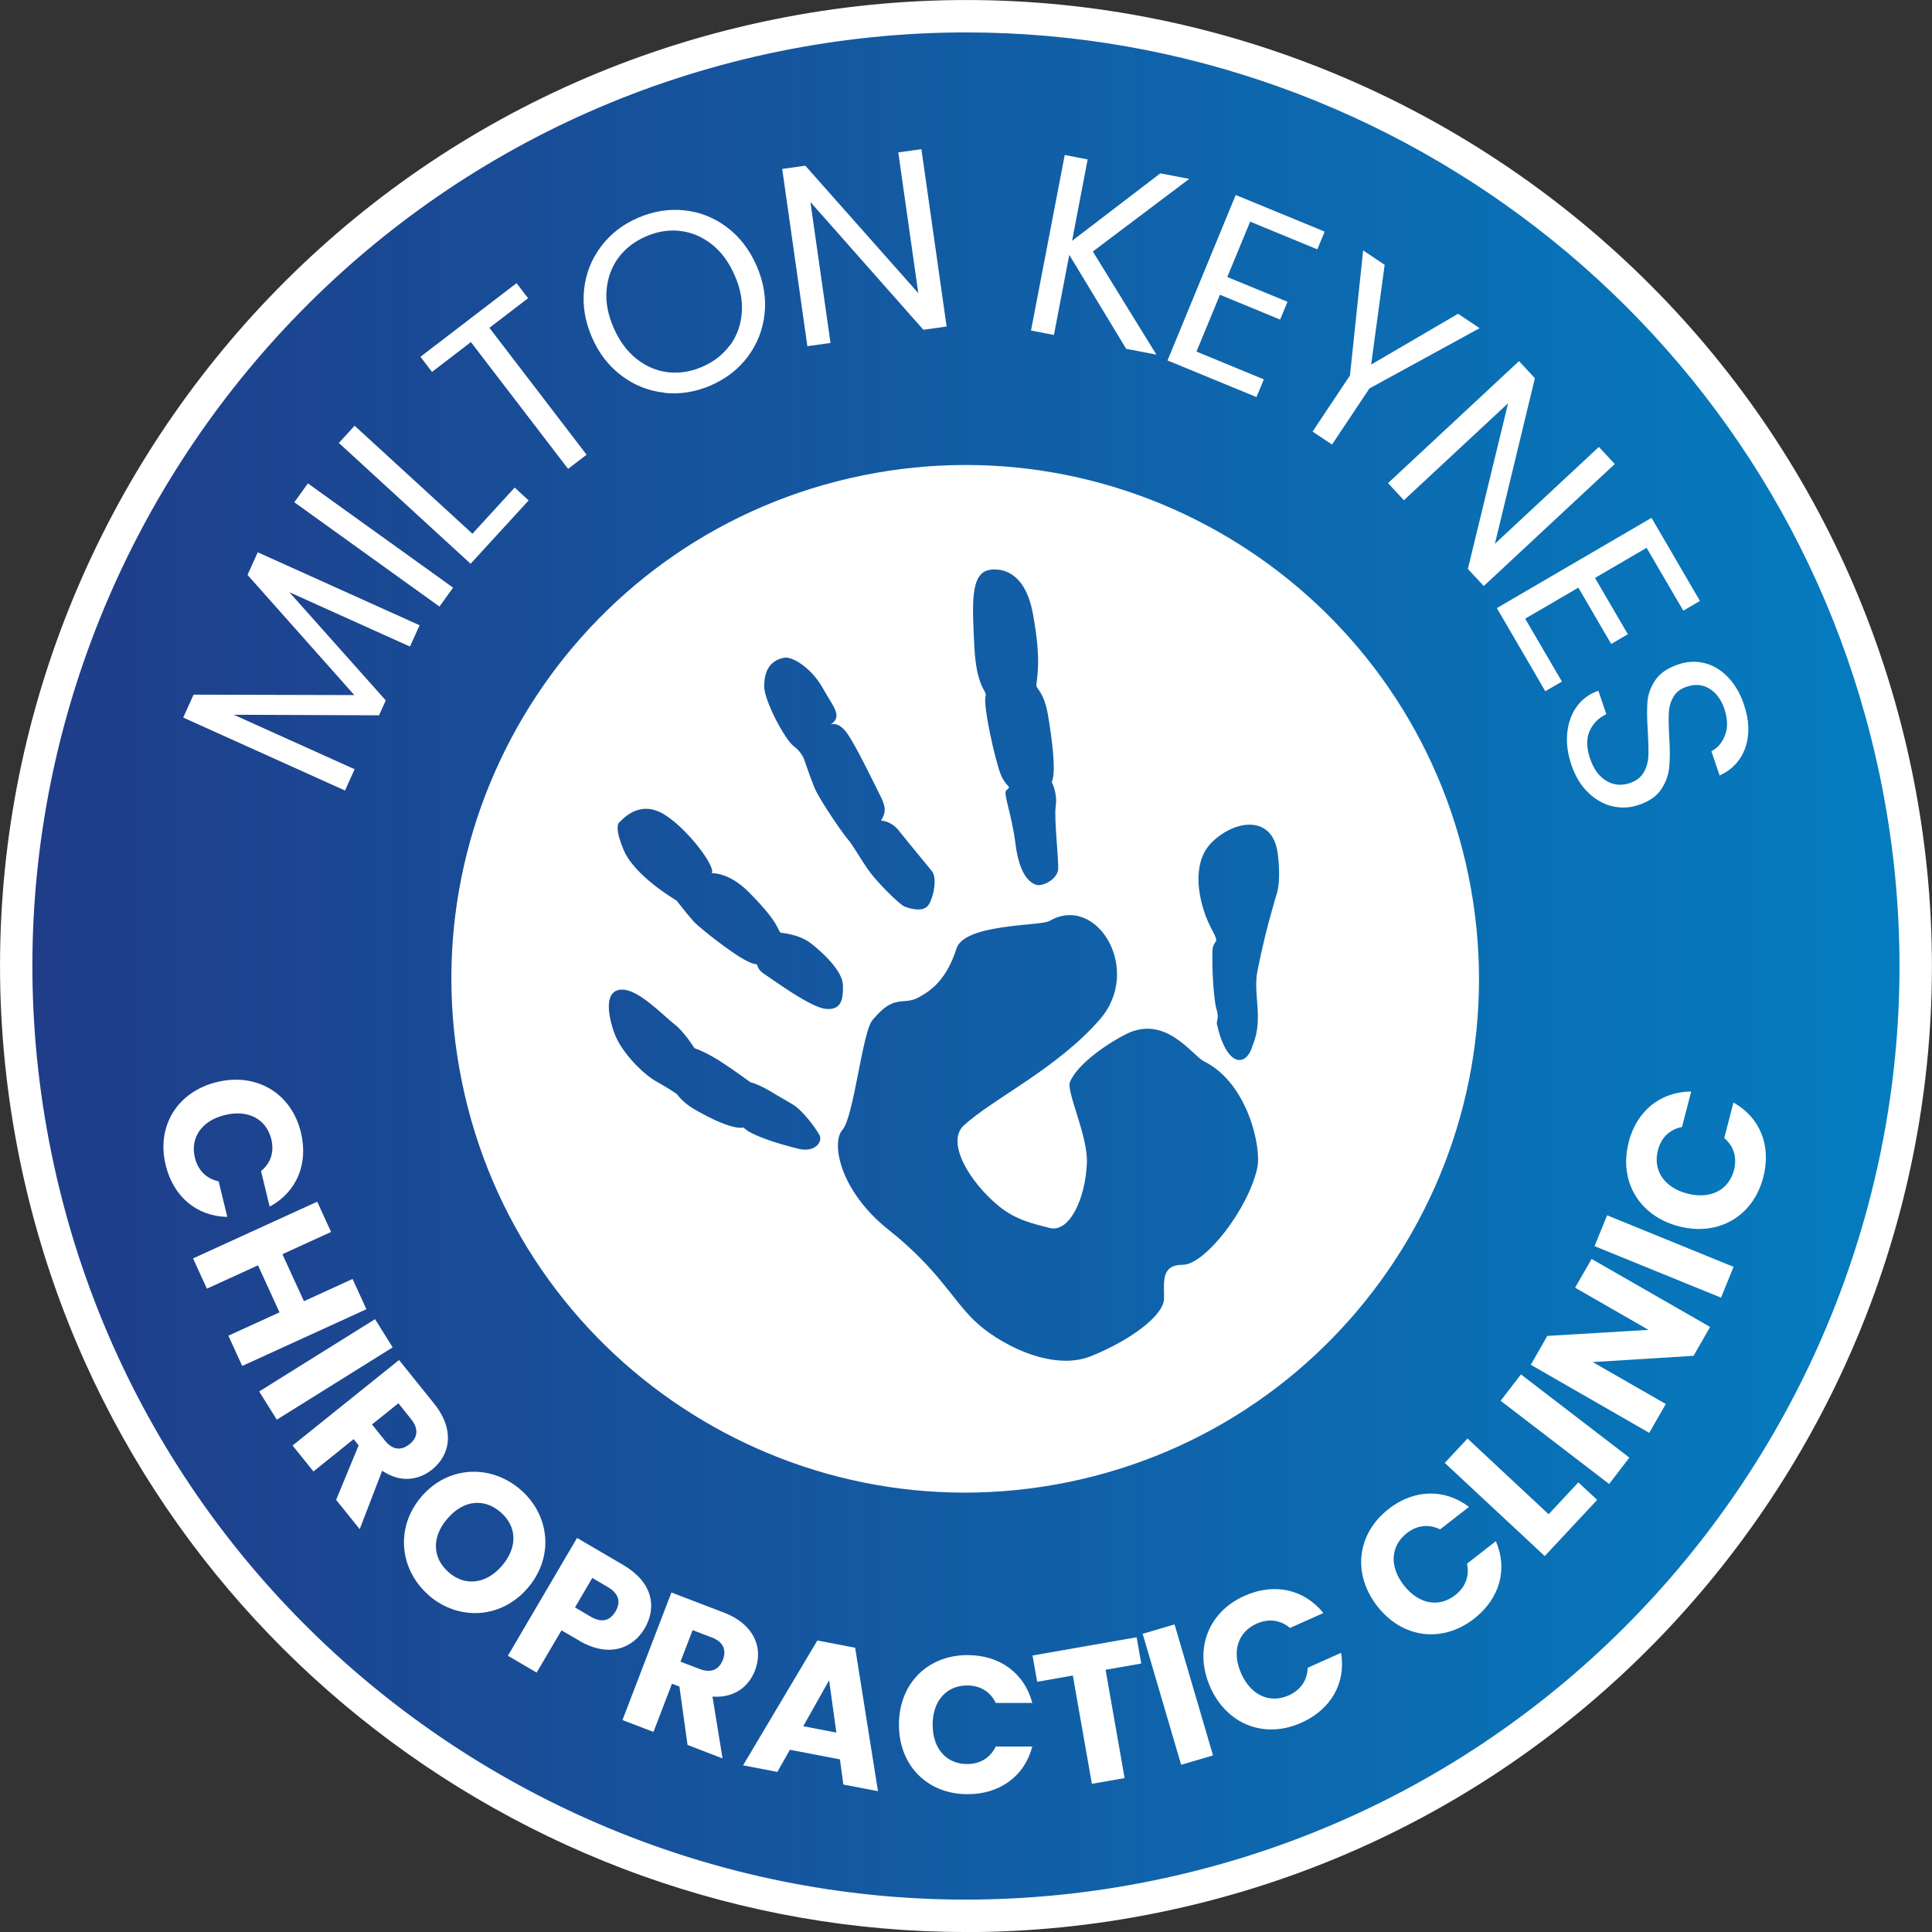 <svg width="311" height="311" viewBox="0 0 311 311" fill="none" xmlns="http://www.w3.org/2000/svg">
<rect x="0" y="0" width="311" height="311" fill="#333333" stroke="none"/>
<g clip-path="url(#clip0_71_2256)">
<path d="M155.352 310.53C239.834 310.53 308.321 242.044 308.321 157.562C308.321 73.08 239.834 4.593 155.352 4.593C70.87 4.593 2.384 73.08 2.384 157.562C2.384 242.044 70.87 310.53 155.352 310.53Z" fill="url(#paint0_linear_71_2256)"/>
<path d="M41.496 88.907L67.541 100.651L65.993 104.078L46.576 95.327L62.096 112.743L61.017 115.144L37.633 115.057L57.085 123.826L55.536 127.253L29.491 115.509L31.161 111.821L57.033 111.89L39.843 92.543L41.496 88.889V88.907Z" fill="white"/>
<path d="M49.551 77.806L72.935 94.596L70.743 97.641L47.376 80.851L49.569 77.806H49.551Z" fill="white"/>
<path d="M76.049 85.914L82.852 78.485L85.097 80.555L75.754 90.751L54.545 71.299L57.085 68.533L76.049 85.914Z" fill="white"/>
<path d="M83.148 45.584L85.01 48.003L78.781 52.77L94.422 73.196L91.447 75.475L75.806 55.066L69.542 59.868L67.68 57.433L83.148 45.584Z" fill="white"/>
<path d="M106.967 63.209C104.444 62.948 102.147 62.043 100.077 60.495C98.006 58.946 96.406 56.893 95.292 54.318C94.179 51.743 93.744 49.168 94.022 46.611C94.3 44.053 95.188 41.757 96.719 39.721C98.233 37.685 100.216 36.137 102.669 35.076C105.14 33.997 107.645 33.597 110.151 33.858C112.656 34.119 114.953 35.023 117.006 36.572C119.059 38.103 120.642 40.173 121.79 42.783C122.921 45.376 123.356 47.95 123.078 50.508C122.799 53.066 121.912 55.345 120.398 57.381C118.885 59.416 116.884 60.965 114.413 62.043C111.96 63.105 109.489 63.505 106.967 63.244V63.209ZM117.528 55.571C118.624 54.075 119.25 52.335 119.407 50.386C119.563 48.42 119.18 46.402 118.258 44.314C117.336 42.192 116.101 40.521 114.57 39.321C113.039 38.12 111.351 37.39 109.507 37.181C107.68 36.955 105.818 37.25 103.957 38.068C102.095 38.886 100.616 40.034 99.52 41.53C98.424 43.027 97.815 44.749 97.641 46.698C97.467 48.647 97.867 50.682 98.789 52.787C99.711 54.893 100.929 56.545 102.46 57.763C103.991 58.981 105.696 59.712 107.541 59.921C109.385 60.13 111.229 59.834 113.073 59.033C114.918 58.233 116.379 57.085 117.493 55.571H117.528Z" fill="white"/>
<path d="M152.36 52.561L148.636 53.083L130.455 32.518L133.691 55.206L129.967 55.728L125.914 27.194L129.637 26.672L147.818 47.185L144.6 24.532L148.323 24.01L152.377 52.544L152.36 52.561Z" fill="white"/>
<path d="M181.293 56.163L172.124 41.026L169.654 53.918L165.965 53.205L171.394 24.95L175.082 25.663L172.577 38.764L186.774 27.907L191.437 28.795L175.917 40.486L186.148 57.085L181.328 56.163H181.293Z" fill="white"/>
<path d="M201.232 35.702L197.561 44.593L207.252 48.577L206.069 51.447L196.378 47.446L192.602 56.597L203.442 61.069L202.259 63.922L187.94 58.024L198.918 31.387L213.237 37.285L212.054 40.139L201.215 35.667L201.232 35.702Z" fill="white"/>
<path d="M238.187 52.822L220.44 62.531L214.42 71.56L211.289 69.473L217.308 60.443L219.431 40.312L222.893 42.627L220.719 58.685L234.707 50.508L238.169 52.822H238.187Z" fill="white"/>
<path d="M238.848 94.335L236.29 91.586L242.763 64.914L225.99 80.521L223.433 77.772L244.52 58.129L247.077 60.878L240.64 87.532L257.377 71.943L259.935 74.692L238.848 94.335Z" fill="white"/>
<path d="M265.068 88.176L256.751 93.03L262.04 102.095L259.361 103.661L254.072 94.596L245.512 99.59L251.427 109.716L248.748 111.264L240.953 97.885L265.851 83.357L273.645 96.736L270.966 98.302L265.05 88.176H265.068Z" fill="white"/>
<path d="M252.28 118.015C252.436 116.379 252.941 114.97 253.793 113.769C254.646 112.569 255.812 111.716 257.291 111.177L258.578 114.97C257.343 115.544 256.455 116.431 255.899 117.649C255.342 118.867 255.359 120.363 255.968 122.138C256.542 123.826 257.43 125.026 258.595 125.705C259.779 126.401 261.031 126.505 262.353 126.053C263.397 125.705 264.146 125.131 264.598 124.33C265.05 123.53 265.311 122.66 265.346 121.668C265.381 120.677 265.346 119.407 265.259 117.823C265.12 115.875 265.102 114.274 265.189 113.021C265.276 111.769 265.711 110.603 266.46 109.489C267.208 108.376 268.426 107.541 270.113 106.967C271.592 106.462 273.036 106.392 274.446 106.758C275.855 107.123 277.09 107.889 278.186 109.037C279.282 110.185 280.135 111.647 280.726 113.421C281.596 115.979 281.666 118.276 280.953 120.346C280.222 122.417 278.847 123.895 276.812 124.835L275.489 120.92C276.481 120.433 277.212 119.581 277.682 118.345C278.151 117.11 278.117 115.701 277.577 114.1C277.073 112.621 276.272 111.542 275.194 110.864C274.098 110.185 272.88 110.081 271.488 110.551C270.496 110.881 269.783 111.438 269.348 112.221C268.913 112.986 268.669 113.839 268.634 114.779C268.582 115.718 268.617 116.988 268.704 118.624C268.826 120.59 268.826 122.208 268.704 123.46C268.6 124.713 268.165 125.914 267.434 127.027C266.703 128.158 265.468 129.011 263.745 129.585C262.423 130.037 261.049 130.107 259.639 129.811C258.23 129.498 256.925 128.784 255.725 127.653C254.524 126.523 253.602 125.026 252.958 123.147C252.349 121.355 252.123 119.633 252.28 117.997V118.015Z" fill="white"/>
<path d="M48.438 182.285C49.673 187.366 47.742 191.907 43.41 194.238L42.018 188.514C43.636 187.192 44.158 185.347 43.67 183.381C42.888 180.18 39.982 178.562 36.224 179.484C32.448 180.389 30.604 183.155 31.37 186.356C31.857 188.34 33.162 189.732 35.197 190.167L36.589 195.891C31.666 195.786 27.907 192.637 26.672 187.557C25.141 181.259 28.551 175.726 34.936 174.177C41.322 172.629 46.907 175.987 48.438 182.285Z" fill="white"/>
<path d="M44.993 211.254L41.531 203.685L33.301 207.443L31.074 202.572L51.065 193.438L53.292 198.309L45.463 201.893L48.925 209.462L56.754 205.878L58.981 210.749L38.99 219.883L36.763 215.012L44.993 211.254Z" fill="white"/>
<path d="M60.373 212.35L63.209 216.891L44.558 228.531L41.722 223.99L60.373 212.35Z" fill="white"/>
<path d="M69.873 225.938C73.248 230.131 72.517 234.185 69.542 236.569C67.385 238.291 64.427 238.744 61.522 236.743L57.903 246.155L54.11 241.44L57.729 232.671L56.928 231.662L50.456 236.864L47.098 232.689L64.236 218.927L69.873 225.938ZM66.202 228.478L64.131 225.886L59.886 229.296L61.956 231.888C63.209 233.454 64.601 233.541 65.941 232.463C67.211 231.436 67.454 230.044 66.202 228.478Z" fill="white"/>
<path d="M69.055 256.821C64.34 252.749 63.54 245.912 67.855 240.901C72.169 235.89 79.042 235.699 83.757 239.77C88.507 243.859 89.255 250.627 84.94 255.638C80.625 260.648 73.787 260.909 69.055 256.838V256.821ZM72.239 253.115C74.901 255.411 78.294 254.976 80.799 252.053C83.357 249.078 83.235 245.72 80.59 243.424C77.894 241.092 74.553 241.492 72.013 244.468C69.49 247.391 69.542 250.783 72.256 253.115H72.239Z" fill="white"/>
<path d="M93.257 264.111L90.386 262.441L86.384 269.243L81.756 266.529L92.891 247.565L100.373 251.949C105.018 254.681 105.801 258.665 103.765 262.145C101.921 265.276 98.076 266.947 93.239 264.111H93.257ZM95.066 260.231C96.91 261.31 98.233 260.857 99.085 259.396C99.938 257.934 99.694 256.56 97.85 255.481L95.344 254.002L92.561 258.752L95.066 260.231Z" fill="white"/>
<path d="M116.466 259.552C121.494 261.484 122.904 265.346 121.529 268.913C120.538 271.488 118.206 273.367 114.692 273.106L116.31 283.058L110.673 280.883L109.368 271.488L108.167 271.035L105.192 278.795L100.199 276.881L108.08 256.351L116.484 259.57L116.466 259.552ZM114.587 263.589L111.49 262.406L109.542 267.486L112.639 268.669C114.518 269.383 115.753 268.756 116.379 267.156C116.953 265.642 116.466 264.302 114.587 263.589Z" fill="white"/>
<path d="M135.205 283.214L127.149 281.666L125.131 285.233L119.615 284.171L131.568 264.076L137.658 265.242L141.329 288.33L135.761 287.268L135.205 283.214ZM133.465 270.479L129.306 277.873L134.63 278.9L133.465 270.479Z" fill="white"/>
<path d="M155.752 266.425C160.972 266.425 164.921 269.365 166.174 274.132H160.293C159.389 272.253 157.718 271.314 155.683 271.314C152.394 271.314 150.133 273.75 150.133 277.63C150.133 281.509 152.377 283.963 155.683 283.963C157.718 283.963 159.371 283.023 160.293 281.144H166.174C164.921 285.911 160.972 288.817 155.752 288.817C149.28 288.817 144.704 284.206 144.704 277.63C144.704 271.053 149.28 266.425 155.752 266.425Z" fill="white"/>
<path d="M166.209 266.494L182.964 263.554L183.712 267.782L177.97 268.791L181.032 286.224L175.761 287.146L172.699 269.713L166.957 270.722L166.209 266.494Z" fill="white"/>
<path d="M183.938 262.997L189.071 261.484L195.265 282.571L190.132 284.084L183.938 262.997Z" fill="white"/>
<path d="M200.362 256.873C205.147 254.75 209.949 255.829 213.028 259.657L207.652 262.058C206.052 260.718 204.155 260.527 202.294 261.362C199.284 262.701 198.222 265.851 199.806 269.4C201.389 272.949 204.451 274.254 207.444 272.914C209.305 272.079 210.436 270.548 210.506 268.46L215.882 266.059C216.682 270.914 214.264 275.176 209.479 277.316C203.564 279.961 197.509 277.612 194.83 271.61C192.15 265.607 194.429 259.5 200.362 256.873Z" fill="white"/>
<path d="M223.502 242.919C227.626 239.7 232.55 239.596 236.464 242.571L231.819 246.19C229.94 245.268 228.061 245.546 226.46 246.799C223.868 248.817 223.589 252.14 225.99 255.203C228.391 258.265 231.662 258.804 234.255 256.769C235.855 255.516 236.586 253.759 236.151 251.706L240.797 248.087C242.745 252.61 241.423 257.325 237.3 260.561C232.184 264.546 225.747 263.745 221.71 258.561C217.657 253.376 218.405 246.904 223.52 242.919H223.502Z" fill="white"/>
<path d="M236.238 231.575L249.287 243.754L254.072 238.622L257.099 241.44L248.661 250.488L232.567 235.49L236.221 231.575H236.238Z" fill="white"/>
<path d="M241.562 225.486L244.833 221.24L262.284 234.637L259.03 238.883L241.58 225.503L241.562 225.486Z" fill="white"/>
<path d="M256.212 202.659L275.281 213.603L272.619 218.248L256.386 219.257L268.147 226.008L265.485 230.653L246.416 219.692L249.078 215.047L265.364 214.072L253.55 207.287L256.212 202.642V202.659Z" fill="white"/>
<path d="M256.682 200.588L258.7 195.63L279.056 203.929L277.038 208.888L256.664 200.588H256.682Z" fill="white"/>
<path d="M262.162 183.868C263.467 178.805 267.312 175.726 272.236 175.708L270.757 181.415C268.704 181.815 267.382 183.19 266.877 185.173C266.059 188.357 267.852 191.158 271.61 192.133C275.368 193.107 278.291 191.541 279.126 188.357C279.63 186.391 279.143 184.547 277.56 183.19L279.039 177.483C283.336 179.884 285.163 184.443 283.841 189.506C282.223 195.786 276.62 199.057 270.253 197.405C263.885 195.752 260.544 190.167 262.18 183.886L262.162 183.868Z" fill="white"/>
<path d="M155.456 311C83.13 311 18.181 260.161 3.166 186.6C-13.989 102.599 40.399 20.304 124.4 3.166C208.383 -13.989 290.678 40.417 307.833 124.417C324.971 208.417 270.583 290.695 186.582 307.85C176.143 309.991 165.704 311.017 155.439 311.017L155.456 311ZM155.543 5.219C145.609 5.219 135.552 6.211 125.444 8.264C44.262 24.845 -8.299 104.374 8.264 185.556C24.828 266.738 104.357 319.299 185.538 302.735C266.72 286.172 319.281 206.643 302.718 125.461C288.208 54.37 225.433 5.219 155.543 5.219Z" fill="white"/>
<path d="M138.823 76.537C94.074 85.671 65.21 129.359 74.344 174.108C83.478 218.857 127.166 247.721 171.916 238.587C216.665 229.453 245.529 185.765 236.395 141.016C227.261 96.266 183.573 67.402 138.823 76.537ZM156.848 104.131C156.518 97.45 156.152 92.404 159.162 91.76C160.328 91.517 164.887 91.169 166.278 98.841C167.688 106.497 166.887 108.88 166.835 110.359C166.818 110.864 168.088 111.438 168.714 115.196C169.341 118.972 170.054 124.243 169.306 125.896C169.306 125.896 170.245 127.671 169.95 129.724C169.636 131.777 170.454 138.354 170.332 139.954C170.193 141.555 167.844 142.721 166.853 142.442C165.878 142.164 164.121 140.981 163.477 135.918C162.834 130.855 161.424 127.671 161.998 127.219C162.973 126.436 162.051 126.905 161.146 124.8C160.241 122.695 158.171 113.404 158.658 112.03C158.954 111.212 157.179 110.812 156.848 104.131ZM123.026 110.464C123.008 107.75 124.139 106.323 126.14 105.888C127.601 105.557 130.733 107.68 132.438 110.76C134.161 113.839 135.726 115.301 133.691 116.64C133.691 116.64 134.961 115.979 136.44 118.154C137.936 120.329 140.789 126.296 141.625 127.932C142.46 129.585 142.79 130.594 141.816 132.09C141.816 132.09 143.469 132.125 144.704 133.726C145.939 135.309 149.228 139.241 150.028 140.25C150.828 141.259 150.394 144.078 149.558 145.539C148.723 147.001 146.374 146.235 145.592 145.922C144.826 145.609 141.242 142.129 139.693 139.937C138.823 138.702 137.084 135.727 136.544 135.187C136.005 134.648 131.968 128.871 131.116 126.818C130.281 124.748 129.463 122.295 129.463 122.295C129.463 122.295 129.098 121.112 127.741 120.085C126.383 119.059 123.026 112.882 123.008 110.446L123.026 110.464ZM99.764 132.316C100.634 131.429 103.243 128.767 107.054 131.185C110.864 133.604 115.335 139.693 114.552 140.563C114.552 140.563 117.301 140.337 120.555 143.626C125.583 148.706 125.044 149.576 125.67 150.15C125.67 150.15 128.593 150.359 130.49 151.82C132.386 153.282 135.657 156.292 135.692 158.606C135.744 160.92 135.413 162.66 132.891 162.399C130.368 162.12 124.435 157.701 122.817 156.64C122.016 156.1 121.842 155.23 121.842 155.23C121.842 155.23 120.885 155.37 117.771 153.177C114.657 151.003 112.064 148.793 111.716 148.393C110.29 146.792 108.933 144.983 108.933 144.983C108.933 144.983 102.217 141.085 100.425 136.892C98.633 132.699 99.781 132.299 99.781 132.299L99.764 132.316ZM128.471 184.912C120.468 182.894 119.702 181.485 119.702 181.485C119.702 181.485 118.102 182.233 111.682 178.51C109.872 177.448 108.967 176.126 108.967 176.126C108.967 176.126 107.61 175.169 105.627 174.073C103.643 172.96 99.972 169.445 98.841 166.157C97.711 162.868 97.38 159.371 100.094 159.302C102.808 159.232 106.775 163.495 108.585 164.887C110.116 166.052 111.786 168.732 111.786 168.732C111.786 168.732 112.708 168.975 114.674 170.071C116.658 171.167 120.816 174.23 120.816 174.23C120.816 174.23 121.634 174.299 124.087 175.709C124.087 175.709 125.827 176.77 127.514 177.727C129.202 178.684 131.412 181.746 131.934 182.755C132.456 183.781 131.185 185.608 128.471 184.912ZM202.433 187.818C201.006 194.638 193.907 203.616 190.393 203.598C186.878 203.598 187.383 206.33 187.383 209.009C187.383 211.689 182.129 215.673 175.639 218.3C169.167 220.91 160.398 216.091 156.761 212.507C153.125 208.922 150.898 204.207 143.034 197.961C135.17 191.715 133.76 183.938 135.605 181.885C137.432 179.849 138.806 166.244 140.407 164.26C144.026 159.824 145.261 161.964 147.871 160.554C150.028 159.389 152.377 157.614 153.978 152.673C155.265 148.671 167.462 149.089 168.923 148.254C176.561 143.799 184.008 156.118 177.031 164.121C170.054 172.107 159.824 176.857 155.143 181.172C152.22 183.868 156.083 190.289 160.78 194.151C163.599 196.465 166.574 197.039 168.958 197.666C172.142 198.501 174.734 192.933 174.96 187.226C175.152 182.825 171.585 175.691 172.246 174.143C173.568 171.046 178.771 167.688 181.363 166.418C187.696 163.321 191.924 169.915 193.82 170.854C200.954 174.386 203.042 184.86 202.415 187.818H202.433ZM205.512 143.886C204.677 146.809 203.668 150.063 202.415 156.309C201.667 160.015 203.407 163.86 201.719 168.088C201.685 168.175 201.65 168.262 201.615 168.349C200.571 171.916 197.422 171.707 195.891 164.869C195.821 164.539 196.047 164.017 196.03 163.495C195.995 162.886 195.734 162.259 195.665 161.807C195.317 159.493 195.125 156.674 195.16 153.334C195.16 152.603 195.299 152.116 195.699 151.559C196.117 150.985 194.743 149.593 193.786 146.583C192.307 141.938 192.707 137.849 195.125 135.535C199.075 131.76 204.747 131.394 205.634 137.101C205.86 138.615 206.156 141.694 205.53 143.886H205.512Z" fill="white"/>
</g>
<defs>
<linearGradient id="paint0_linear_71_2256" x1="2.384" y1="157.562" x2="308.321" y2="157.562" gradientUnits="userSpaceOnUse">
<stop stop-color="#203C89"/>
<stop offset="1" stop-color="#047DC0"/>
</linearGradient>
<clipPath id="clip0_71_2256">
<rect width="311" height="311" fill="white"/>
</clipPath>
</defs>
</svg>
